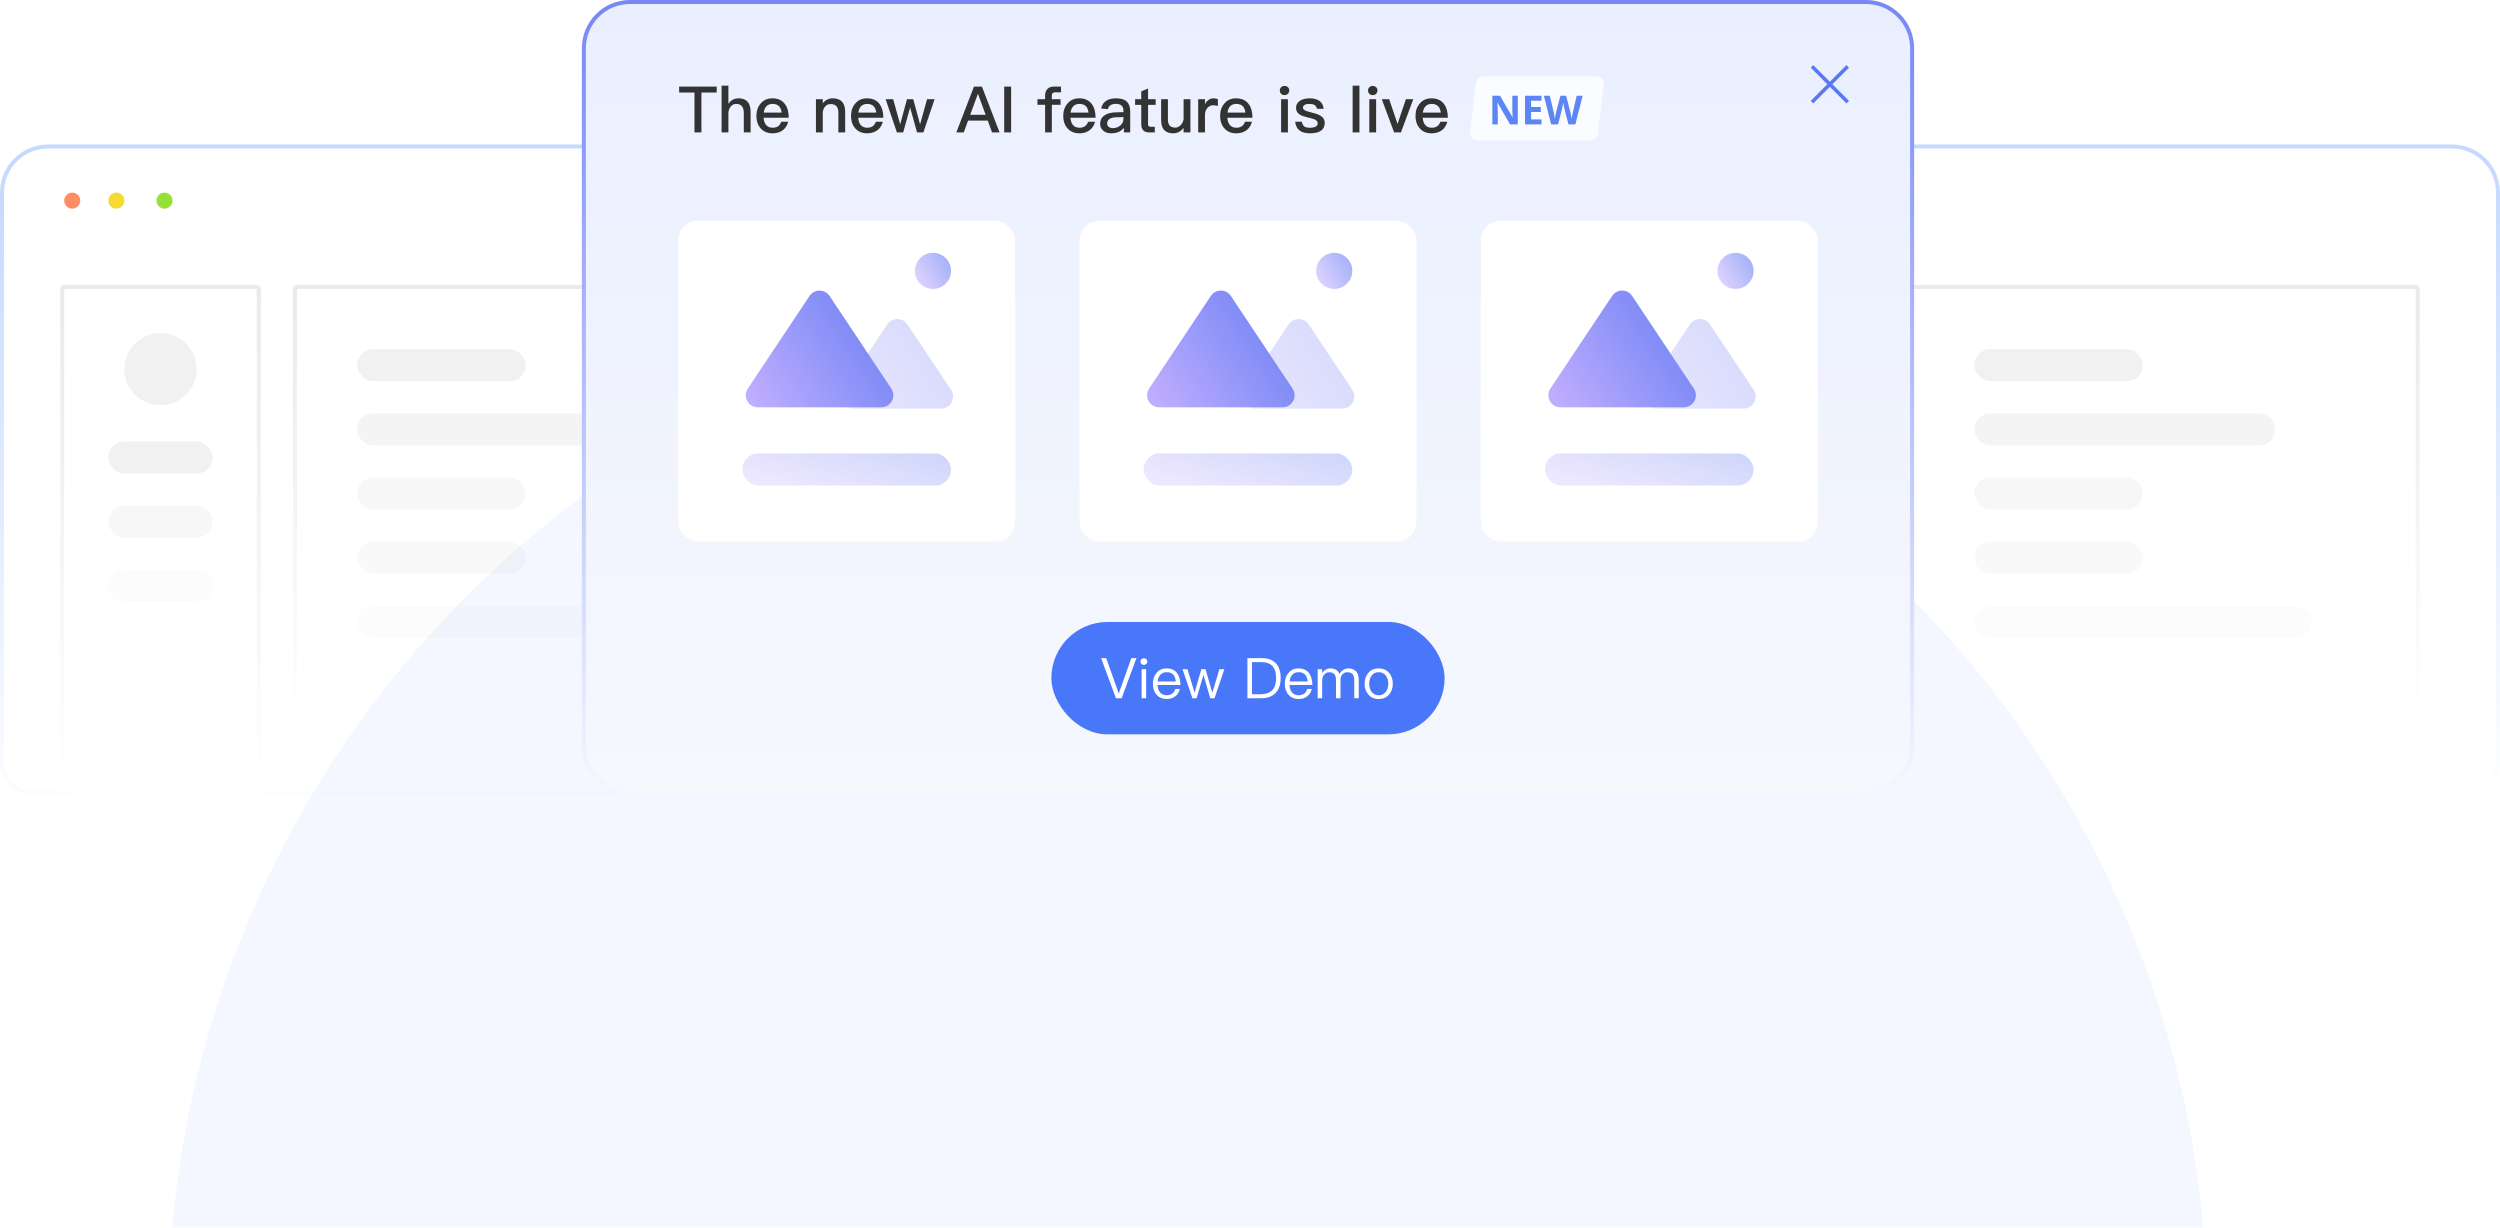 <svg width="623" height="306" viewBox="0 0 623 306" fill="none" xmlns="http://www.w3.org/2000/svg">
<path d="M0.5 48C0.5 41.649 5.649 36.5 12 36.5H611C617.351 36.5 622.5 41.649 622.5 48V190C622.5 194.142 619.142 197.5 615 197.5H8C3.858 197.5 0.5 194.142 0.5 190V48Z" fill="white" stroke="url(#paint0_linear_554_1274)"/>
<rect x="462.5" y="71.5" width="140" height="109" rx="0.5" stroke="url(#paint1_linear_554_1274)" stroke-opacity="0.4"/>
<rect x="73.5" y="71.5" width="119" height="109" rx="0.5" stroke="url(#paint2_linear_554_1274)" stroke-opacity="0.4"/>
<rect x="89" y="87" width="42" height="8" rx="4" fill="#F1F1F1"/>
<rect opacity="0.6" x="89" y="119" width="42" height="8" rx="4" fill="#F1F1F1"/>
<rect opacity="0.4" x="89" y="135" width="42" height="8" rx="4" fill="#F1F1F1"/>
<rect opacity="0.2" x="89" y="151" width="84" height="8" rx="4" fill="#F1F1F1"/>
<rect opacity="0.8" x="89" y="103" width="75" height="8" rx="4" fill="#F1F1F1"/>
<rect x="492" y="87" width="42" height="8" rx="4" fill="#F1F1F1"/>
<rect opacity="0.6" x="492" y="119" width="42" height="8" rx="4" fill="#F1F1F1"/>
<rect opacity="0.4" x="492" y="135" width="42" height="8" rx="4" fill="#F1F1F1"/>
<rect opacity="0.2" x="492" y="151" width="84" height="8" rx="4" fill="#F1F1F1"/>
<rect opacity="0.8" x="492" y="103" width="75" height="8" rx="4" fill="#F1F1F1"/>
<mask id="mask0_554_1274" style="mask-type:alpha" maskUnits="userSpaceOnUse" x="0" y="36" width="623" height="270">
<path d="M0 52C0 43.163 7.163 36 16 36H607C615.837 36 623 43.163 623 52V306H0V52Z" fill="#D9D9D9"/>
</mask>
<g mask="url(#mask0_554_1274)">
<g opacity="0.2" filter="url(#filter0_f_554_1274)">
<circle cx="296" cy="328" r="254" fill="#4977FA" fill-opacity="0.3"/>
</g>
</g>
<rect x="15.5" y="71.5" width="49" height="126" rx="0.5" stroke="url(#paint3_linear_554_1274)" stroke-opacity="0.4"/>
<rect x="27" y="110" width="26" height="8" rx="4" fill="#F1F1F1"/>
<rect opacity="0.6" x="27" y="126" width="26" height="8" rx="4" fill="#F1F1F1"/>
<rect opacity="0.2" x="27" y="142" width="26" height="8" rx="4" fill="#F1F1F1"/>
<ellipse cx="40" cy="92" rx="9" ry="9" fill="#F1F1F1"/>
<circle cx="18" cy="50" r="2" fill="#FF8D63"/>
<circle cx="29" cy="50" r="2" fill="#F7DA2F"/>
<circle cx="41" cy="50" r="2" fill="#94E137"/>
<path d="M145.5 12C145.5 5.649 150.649 0.5 157 0.5H465C471.351 0.5 476.5 5.649 476.5 12V186C476.5 192.351 471.351 197.5 465 197.5H157C150.649 197.5 145.5 192.351 145.5 186V12Z" fill="url(#paint4_linear_554_1274)" stroke="url(#paint5_linear_554_1274)"/>
<rect x="169" y="55" width="84" height="80" rx="5" fill="white"/>
<path opacity="0.3" d="M221.121 80.843C222.308 79.064 224.922 79.064 226.11 80.843L237.006 97.157C238.338 99.15 236.909 101.823 234.512 101.823H212.719C210.322 101.823 208.893 99.15 210.224 97.157L221.121 80.843Z" fill="url(#paint6_linear_554_1274)"/>
<path d="M201.734 73.748C202.921 71.966 205.54 71.966 206.727 73.748L222.109 96.837C223.437 98.831 222.008 101.5 219.612 101.5H188.85C186.454 101.5 185.025 98.831 186.353 96.837L201.734 73.748Z" fill="url(#paint7_linear_554_1274)"/>
<rect opacity="0.3" x="185" y="113" width="52" height="8" rx="4" fill="url(#paint8_linear_554_1274)"/>
<circle opacity="0.6" cx="232.5" cy="67.5" r="4.5" fill="url(#paint9_linear_554_1274)"/>
<rect x="269" y="55" width="84" height="80" rx="5" fill="white"/>
<path opacity="0.3" d="M321.121 80.843C322.308 79.064 324.922 79.064 326.11 80.843L337.006 97.157C338.338 99.15 336.909 101.823 334.512 101.823H312.719C310.322 101.823 308.893 99.15 310.224 97.157L321.121 80.843Z" fill="url(#paint10_linear_554_1274)"/>
<path d="M301.734 73.748C302.921 71.966 305.54 71.966 306.727 73.748L322.109 96.837C323.437 98.831 322.008 101.5 319.612 101.5H288.85C286.454 101.5 285.025 98.831 286.353 96.837L301.734 73.748Z" fill="url(#paint11_linear_554_1274)"/>
<rect opacity="0.3" x="285" y="113" width="52" height="8" rx="4" fill="url(#paint12_linear_554_1274)"/>
<circle opacity="0.6" cx="332.5" cy="67.5" r="4.5" fill="url(#paint13_linear_554_1274)"/>
<rect x="369" y="55" width="84" height="80" rx="5" fill="white"/>
<path opacity="0.3" d="M421.121 80.843C422.308 79.064 424.922 79.064 426.11 80.843L437.006 97.157C438.338 99.15 436.909 101.823 434.512 101.823H412.719C410.322 101.823 408.893 99.15 410.224 97.157L421.121 80.843Z" fill="url(#paint14_linear_554_1274)"/>
<path d="M401.734 73.748C402.921 71.966 405.54 71.966 406.727 73.748L422.109 96.837C423.437 98.831 422.008 101.5 419.612 101.5H388.85C386.454 101.5 385.025 98.831 386.353 96.837L401.734 73.748Z" fill="url(#paint15_linear_554_1274)"/>
<rect opacity="0.3" x="385" y="113" width="52" height="8" rx="4" fill="url(#paint16_linear_554_1274)"/>
<circle opacity="0.6" cx="432.5" cy="67.5" r="4.5" fill="url(#paint17_linear_554_1274)"/>
<path d="M460.137 16.227L460.773 16.863L456.636 21L460.773 25.136L460.137 25.773L456 21.636L451.863 25.773L451.227 25.136L455.364 21L451.227 16.863L451.863 16.227L456 20.363L460.137 16.227Z" fill="#5A78F1"/>
<rect x="262" y="155" width="98" height="28" rx="14" fill="#4977FA"/>
<path d="M274.395 164.004H275.655L278.777 172.754H278.819L281.941 164.004H283.201L279.505 174H278.091L274.395 164.004ZM285.059 164.032C285.297 164.032 285.493 164.102 285.661 164.27C285.829 164.41 285.913 164.606 285.913 164.858C285.913 165.096 285.829 165.292 285.661 165.46C285.493 165.614 285.297 165.698 285.059 165.698C284.821 165.698 284.625 165.614 284.457 165.46C284.289 165.292 284.219 165.096 284.219 164.858C284.219 164.606 284.289 164.41 284.457 164.27C284.625 164.102 284.821 164.032 285.059 164.032ZM284.499 166.762H285.619V174H284.499V166.762ZM290.699 166.566C291.861 166.566 292.743 166.958 293.331 167.742C293.863 168.442 294.143 169.436 294.171 170.696H288.459C288.515 171.508 288.725 172.138 289.117 172.586C289.509 173.034 290.055 173.258 290.741 173.258C291.329 173.258 291.819 173.104 292.183 172.81C292.491 172.558 292.729 172.18 292.911 171.676H294.031C293.863 172.376 293.541 172.936 293.051 173.384C292.449 173.916 291.679 174.196 290.741 174.196C289.705 174.196 288.865 173.846 288.249 173.174C287.605 172.474 287.297 171.55 287.297 170.374C287.297 169.31 287.591 168.414 288.207 167.7C288.823 166.944 289.649 166.566 290.699 166.566ZM290.727 167.504C290.083 167.504 289.565 167.714 289.173 168.134C288.781 168.554 288.557 169.114 288.487 169.828H293.009C292.869 168.274 292.099 167.504 290.727 167.504ZM294.684 166.762H295.916L297.694 172.628L299.374 166.762H300.424L302.104 172.628L303.882 166.762H305.114L302.65 174H301.586L299.906 168.176L298.198 174H297.148L294.684 166.762ZM310.853 164.004H314.437C316.019 164.004 317.209 164.452 318.021 165.376C318.763 166.216 319.141 167.434 319.141 169.002C319.141 170.542 318.735 171.76 317.937 172.628C317.097 173.538 315.893 174 314.325 174H310.853V164.004ZM312.001 164.998V173.006H314.129C315.431 173.006 316.411 172.656 317.069 171.97C317.685 171.298 318.007 170.304 318.007 169.002C318.007 167.658 317.713 166.664 317.139 166.02C316.523 165.334 315.571 164.998 314.255 164.998H312.001ZM323.579 166.566C324.741 166.566 325.623 166.958 326.211 167.742C326.743 168.442 327.023 169.436 327.051 170.696H321.339C321.395 171.508 321.605 172.138 321.997 172.586C322.389 173.034 322.935 173.258 323.621 173.258C324.209 173.258 324.699 173.104 325.063 172.81C325.371 172.558 325.609 172.18 325.791 171.676H326.911C326.743 172.376 326.421 172.936 325.931 173.384C325.329 173.916 324.559 174.196 323.621 174.196C322.585 174.196 321.745 173.846 321.129 173.174C320.485 172.474 320.177 171.55 320.177 170.374C320.177 169.31 320.471 168.414 321.087 167.7C321.703 166.944 322.529 166.566 323.579 166.566ZM323.607 167.504C322.963 167.504 322.445 167.714 322.053 168.134C321.661 168.554 321.437 169.114 321.367 169.828H325.889C325.749 168.274 324.979 167.504 323.607 167.504ZM331.527 166.566C332.633 166.566 333.389 167.014 333.795 167.938C334.075 167.462 334.411 167.112 334.803 166.902C335.153 166.678 335.573 166.566 336.077 166.566C336.833 166.566 337.435 166.804 337.911 167.28C338.359 167.77 338.597 168.428 338.597 169.254V174H337.477V169.436C337.477 168.792 337.337 168.316 337.071 168.008C336.791 167.672 336.343 167.518 335.727 167.518C335.251 167.518 334.845 167.686 334.537 168.05C334.201 168.414 334.047 168.876 334.047 169.464V174H332.927V169.436C332.927 168.148 332.367 167.518 331.261 167.518C330.743 167.518 330.323 167.714 329.987 168.134C329.651 168.526 329.483 169.016 329.483 169.59V174H328.363V166.762H329.483V167.728C330.029 166.944 330.715 166.566 331.527 166.566ZM343.574 166.566C344.652 166.566 345.52 166.93 346.164 167.686C346.78 168.4 347.088 169.296 347.088 170.388C347.088 171.466 346.78 172.362 346.178 173.062C345.52 173.818 344.652 174.196 343.574 174.196C342.482 174.196 341.628 173.818 340.984 173.062C340.368 172.362 340.06 171.466 340.06 170.388C340.06 169.296 340.368 168.4 340.984 167.686C341.628 166.93 342.482 166.566 343.574 166.566ZM343.574 167.504C342.804 167.504 342.202 167.798 341.782 168.386C341.39 168.918 341.208 169.576 341.208 170.388C341.208 171.186 341.39 171.844 341.782 172.376C342.202 172.964 342.804 173.258 343.574 173.258C344.33 173.258 344.932 172.964 345.38 172.376C345.758 171.844 345.954 171.172 345.954 170.388C345.954 169.576 345.758 168.918 345.38 168.386C344.932 167.798 344.33 167.504 343.574 167.504Z" fill="white"/>
<path d="M169.24 21.576H178.6V23.064H174.792V33H173.064V23.064H169.24V21.576ZM179.819 21.352H181.515V25.896C181.819 25.416 182.203 25.048 182.667 24.824C183.083 24.6 183.547 24.504 184.075 24.504C185.067 24.504 185.819 24.792 186.331 25.384C186.811 25.944 187.051 26.776 187.051 27.864V33H185.355V28.152C185.355 27.416 185.195 26.872 184.907 26.488C184.587 26.088 184.091 25.896 183.451 25.896C182.875 25.896 182.411 26.12 182.059 26.584C181.691 27.048 181.515 27.64 181.515 28.36V33H179.819V21.352ZM192.48 24.504C193.824 24.504 194.864 24.952 195.568 25.88C196.208 26.712 196.544 27.864 196.56 29.336H190.288C190.352 30.136 190.56 30.76 190.944 31.192C191.328 31.608 191.856 31.832 192.528 31.832C193.12 31.832 193.6 31.688 193.968 31.416C194.256 31.192 194.496 30.824 194.72 30.344H196.416C196.224 31.112 195.856 31.768 195.28 32.28C194.56 32.904 193.648 33.224 192.544 33.224C191.328 33.224 190.352 32.84 189.648 32.088C188.88 31.288 188.496 30.216 188.496 28.856C188.496 27.624 188.848 26.6 189.584 25.768C190.288 24.92 191.264 24.504 192.48 24.504ZM192.528 25.896C191.888 25.896 191.392 26.072 191.008 26.456C190.656 26.824 190.416 27.352 190.32 28.056H194.784C194.624 26.616 193.872 25.896 192.528 25.896ZM207.527 24.504C209.575 24.504 210.615 25.624 210.615 27.896V33H208.919V28.04C208.919 26.632 208.263 25.928 206.983 25.928C206.503 25.928 206.071 26.088 205.719 26.44C205.335 26.824 205.095 27.352 205.031 28.024V33H203.335V24.728H205.031V25.752C205.351 25.336 205.719 25.032 206.135 24.824C206.551 24.6 207.015 24.504 207.527 24.504ZM216.058 24.504C217.402 24.504 218.442 24.952 219.146 25.88C219.786 26.712 220.122 27.864 220.138 29.336H213.866C213.93 30.136 214.138 30.76 214.522 31.192C214.906 31.608 215.434 31.832 216.106 31.832C216.698 31.832 217.178 31.688 217.546 31.416C217.834 31.192 218.074 30.824 218.298 30.344H219.994C219.802 31.112 219.434 31.768 218.858 32.28C218.138 32.904 217.226 33.224 216.122 33.224C214.906 33.224 213.93 32.84 213.226 32.088C212.458 31.288 212.074 30.216 212.074 28.856C212.074 27.624 212.426 26.6 213.162 25.768C213.866 24.92 214.842 24.504 216.058 24.504ZM216.106 25.896C215.466 25.896 214.97 26.072 214.586 26.456C214.234 26.824 213.994 27.352 213.898 28.056H218.362C218.202 26.616 217.45 25.896 216.106 25.896ZM220.705 24.728H222.577L224.321 30.984L226.017 24.728H227.585L229.281 30.984L231.025 24.728H232.897L230.097 33H228.529L226.801 26.808L225.073 33H223.505L220.705 24.728ZM242.713 21.576H244.697L249.097 33H247.225L246.153 30.056H241.241L240.169 33H238.312L242.713 21.576ZM241.769 28.616H245.625L243.737 23.448H243.673L241.769 28.616ZM250.246 21.576H251.974V33H250.246V21.576ZM262.677 21.576H264.405V23.016H262.917C262.645 23.016 262.437 23.08 262.309 23.224C262.181 23.352 262.117 23.576 262.117 23.88V24.728H264.293V26.12H262.117V33H260.437V26.12H258.533V24.728H260.437V23.832C260.437 23.128 260.629 22.568 261.013 22.184C261.397 21.768 261.941 21.576 262.677 21.576ZM268.948 24.504C270.292 24.504 271.332 24.952 272.036 25.88C272.676 26.712 273.012 27.864 273.028 29.336H266.756C266.82 30.136 267.028 30.76 267.412 31.192C267.796 31.608 268.324 31.832 268.996 31.832C269.588 31.832 270.068 31.688 270.436 31.416C270.724 31.192 270.964 30.824 271.188 30.344H272.884C272.692 31.112 272.324 31.768 271.748 32.28C271.028 32.904 270.116 33.224 269.012 33.224C267.796 33.224 266.82 32.84 266.116 32.088C265.348 31.288 264.964 30.216 264.964 28.856C264.964 27.624 265.316 26.6 266.052 25.768C266.756 24.92 267.732 24.504 268.948 24.504ZM268.996 25.896C268.356 25.896 267.86 26.072 267.476 26.456C267.124 26.824 266.884 27.352 266.788 28.056H271.252C271.092 26.616 270.34 25.896 268.996 25.896ZM278.204 24.504C279.42 24.504 280.316 24.808 280.892 25.416C281.388 25.944 281.644 26.712 281.644 27.72V33H280.076V31.832C279.756 32.248 279.356 32.584 278.876 32.824C278.332 33.08 277.692 33.224 276.956 33.224C276.092 33.224 275.42 33 274.94 32.568C274.412 32.136 274.156 31.576 274.156 30.888C274.156 29.96 274.524 29.24 275.26 28.744C275.932 28.264 276.892 28.024 278.108 27.992L279.964 27.944V27.608C279.964 26.456 279.34 25.88 278.092 25.88C277.564 25.88 277.132 25.976 276.812 26.168C276.428 26.392 276.188 26.728 276.092 27.192L274.412 27.048C274.588 26.152 275.036 25.48 275.74 25.064C276.348 24.68 277.18 24.504 278.204 24.504ZM279.964 29.176L278.22 29.224C276.668 29.256 275.9 29.8 275.9 30.824C275.9 31.144 276.028 31.4 276.3 31.608C276.556 31.816 276.908 31.928 277.34 31.928C278.06 31.928 278.668 31.704 279.18 31.272C279.692 30.84 279.964 30.296 279.964 29.656V29.176ZM286.097 22.056V24.728H287.985V26.136H286.097V30.936C286.097 31.16 286.145 31.32 286.241 31.432C286.337 31.528 286.481 31.592 286.689 31.592H287.777V33H286.417C285.713 33 285.185 32.808 284.865 32.44C284.545 32.088 284.401 31.592 284.401 30.936V26.136H282.865V24.728H284.401V22.76L286.097 22.056ZM289.351 24.728H291.047V29.768C291.047 30.472 291.191 30.984 291.495 31.304C291.783 31.624 292.263 31.8 292.919 31.8C293.367 31.8 293.767 31.608 294.151 31.256C294.535 30.888 294.807 30.392 294.951 29.784V24.728H296.647V33H294.951V31.88C294.247 32.776 293.383 33.224 292.343 33.224C290.343 33.224 289.351 32.104 289.351 29.88V24.728ZM302.425 24.504C302.841 24.504 303.209 24.568 303.497 24.712V26.408C303.081 26.28 302.681 26.232 302.297 26.232C301.785 26.232 301.321 26.44 300.921 26.856C300.489 27.304 300.281 27.896 300.281 28.616V33H298.585V24.728H300.281V25.976C300.489 25.528 300.761 25.192 301.081 24.968C301.465 24.648 301.913 24.504 302.425 24.504ZM308.042 24.504C309.386 24.504 310.426 24.952 311.13 25.88C311.77 26.712 312.106 27.864 312.122 29.336H305.85C305.914 30.136 306.122 30.76 306.506 31.192C306.89 31.608 307.418 31.832 308.09 31.832C308.682 31.832 309.162 31.688 309.53 31.416C309.818 31.192 310.058 30.824 310.282 30.344H311.978C311.786 31.112 311.418 31.768 310.842 32.28C310.122 32.904 309.21 33.224 308.106 33.224C306.89 33.224 305.914 32.84 305.21 32.088C304.442 31.288 304.058 30.216 304.058 28.856C304.058 27.624 304.41 26.6 305.146 25.768C305.85 24.92 306.826 24.504 308.042 24.504ZM308.09 25.896C307.45 25.896 306.954 26.072 306.57 26.456C306.218 26.824 305.978 27.352 305.882 28.056H310.346C310.186 26.616 309.434 25.896 308.09 25.896ZM320.098 21.416C320.434 21.416 320.722 21.512 320.946 21.736C321.17 21.944 321.282 22.216 321.282 22.552C321.282 22.888 321.154 23.16 320.93 23.384C320.706 23.592 320.418 23.704 320.098 23.704C319.762 23.704 319.49 23.592 319.266 23.384C319.042 23.16 318.93 22.872 318.93 22.552C318.93 22.216 319.042 21.944 319.266 21.736C319.49 21.512 319.762 21.416 320.098 21.416ZM319.25 24.728H320.946V33H319.25V24.728ZM326.329 24.504C328.473 24.504 329.657 25.368 329.849 27.112H328.201C328.073 26.664 327.881 26.36 327.609 26.184C327.321 25.992 326.873 25.896 326.297 25.896C325.785 25.896 325.401 25.96 325.145 26.12C324.841 26.28 324.697 26.536 324.697 26.856C324.697 27.144 324.921 27.384 325.369 27.592C325.657 27.72 326.201 27.88 327.033 28.088C327.977 28.312 328.681 28.584 329.129 28.872C329.785 29.288 330.121 29.864 330.121 30.6C330.121 32.344 328.889 33.224 326.441 33.224C324.169 33.224 322.953 32.248 322.761 30.328H324.425C324.521 30.888 324.729 31.288 325.017 31.512C325.305 31.72 325.753 31.832 326.393 31.832C327.705 31.832 328.377 31.448 328.377 30.712C328.377 30.312 328.121 29.992 327.641 29.768C327.385 29.64 326.825 29.48 325.977 29.288C325.001 29.064 324.313 28.824 323.929 28.568C323.289 28.168 322.969 27.608 322.969 26.904C322.969 26.152 323.273 25.56 323.897 25.144C324.521 24.712 325.337 24.504 326.329 24.504ZM337.074 21.352H338.77V33H337.074V21.352ZM342.082 21.416C342.418 21.416 342.706 21.512 342.93 21.736C343.154 21.944 343.266 22.216 343.266 22.552C343.266 22.888 343.138 23.16 342.914 23.384C342.69 23.592 342.402 23.704 342.082 23.704C341.746 23.704 341.474 23.592 341.25 23.384C341.026 23.16 340.914 22.872 340.914 22.552C340.914 22.216 341.026 21.944 341.25 21.736C341.474 21.512 341.746 21.416 342.082 21.416ZM341.234 24.728H342.93V33H341.234V24.728ZM344.346 24.728H346.186L348.266 30.888L350.346 24.728H352.186L349.114 33H347.418L344.346 24.728ZM356.73 24.504C358.074 24.504 359.114 24.952 359.818 25.88C360.458 26.712 360.794 27.864 360.81 29.336H354.538C354.602 30.136 354.81 30.76 355.194 31.192C355.578 31.608 356.106 31.832 356.778 31.832C357.37 31.832 357.85 31.688 358.218 31.416C358.506 31.192 358.746 30.824 358.97 30.344H360.666C360.474 31.112 360.106 31.768 359.53 32.28C358.81 32.904 357.898 33.224 356.794 33.224C355.578 33.224 354.602 32.84 353.898 32.088C353.13 31.288 352.746 30.216 352.746 28.856C352.746 27.624 353.098 26.6 353.834 25.768C354.538 24.92 355.514 24.504 356.73 24.504ZM356.778 25.896C356.138 25.896 355.642 26.072 355.258 26.456C354.906 26.824 354.666 27.352 354.57 28.056H359.034C358.874 26.616 358.122 25.896 356.778 25.896Z" fill="#333333"/>
<path opacity="0.78" d="M367.836 20.744C367.964 19.747 368.814 19 369.82 19H397.726C398.932 19 399.864 20.059 399.71 21.256L398.164 33.255C398.036 34.253 397.186 35 396.18 35H368.274C367.068 35 366.136 33.941 366.29 32.745L367.836 20.744Z" fill="white"/>
<path d="M378.23 31H376.31L373.2 25.6H373.16C373.167 25.767 373.173 25.937 373.18 26.11C373.187 26.277 373.193 26.447 373.2 26.62C373.213 26.787 373.223 26.957 373.23 27.13C373.237 27.297 373.243 27.467 373.25 27.64V31H371.9V23.86H373.81L376.91 29.21H376.94C376.933 29.043 376.927 28.88 376.92 28.72C376.913 28.553 376.907 28.39 376.9 28.23C376.9 28.063 376.897 27.9 376.89 27.74C376.883 27.573 376.877 27.407 376.87 27.24V23.86H378.23V31ZM384.145 31H380.035V23.86H384.145V25.1H381.545V26.67H383.965V27.91H381.545V29.75H384.145V31ZM394.4 23.86L392.58 31H390.86L389.89 27.25C389.87 27.177 389.844 27.067 389.81 26.92C389.784 26.773 389.75 26.613 389.71 26.44C389.677 26.267 389.647 26.103 389.62 25.95C389.594 25.79 389.574 25.667 389.56 25.58C389.554 25.667 389.534 25.79 389.5 25.95C389.474 26.103 389.444 26.267 389.41 26.44C389.377 26.607 389.344 26.767 389.31 26.92C389.277 27.067 389.25 27.18 389.23 27.26L388.27 31H386.55L384.73 23.86H386.22L387.13 27.76C387.157 27.873 387.187 28.013 387.22 28.18C387.254 28.34 387.287 28.51 387.32 28.69C387.354 28.863 387.384 29.033 387.41 29.2C387.444 29.367 387.467 29.51 387.48 29.63C387.494 29.503 387.514 29.36 387.54 29.2C387.567 29.033 387.597 28.867 387.63 28.7C387.664 28.527 387.694 28.367 387.72 28.22C387.754 28.067 387.784 27.947 387.81 27.86L388.85 23.86H390.28L391.32 27.86C391.34 27.947 391.367 28.067 391.4 28.22C391.434 28.367 391.467 28.527 391.5 28.7C391.534 28.873 391.564 29.043 391.59 29.21C391.617 29.37 391.637 29.51 391.65 29.63C391.67 29.463 391.7 29.267 391.74 29.04C391.78 28.807 391.824 28.573 391.87 28.34C391.924 28.107 391.967 27.913 392 27.76L392.91 23.86H394.4Z" fill="#5C86F3"/>
<defs>
<filter id="filter0_f_554_1274" x="-102" y="-70" width="796" height="796" filterUnits="userSpaceOnUse" color-interpolation-filters="sRGB">
<feFlood flood-opacity="0" result="BackgroundImageFix"/>
<feBlend mode="normal" in="SourceGraphic" in2="BackgroundImageFix" result="shape"/>
<feGaussianBlur stdDeviation="72" result="effect1_foregroundBlur_554_1274"/>
</filter>
<linearGradient id="paint0_linear_554_1274" x1="314.98" y1="44" x2="317.083" y2="204.677" gradientUnits="userSpaceOnUse">
<stop stop-color="#C6DAFF"/>
<stop offset="1" stop-color="white"/>
</linearGradient>
<linearGradient id="paint1_linear_554_1274" x1="532.5" y1="71" x2="532.5" y2="181" gradientUnits="userSpaceOnUse">
<stop stop-color="#CACACA"/>
<stop offset="1" stop-color="white"/>
</linearGradient>
<linearGradient id="paint2_linear_554_1274" x1="133" y1="71" x2="133" y2="181" gradientUnits="userSpaceOnUse">
<stop stop-color="#CACACA"/>
<stop offset="1" stop-color="white"/>
</linearGradient>
<linearGradient id="paint3_linear_554_1274" x1="40" y1="71" x2="40" y2="198" gradientUnits="userSpaceOnUse">
<stop stop-color="#CACACA"/>
<stop offset="1" stop-color="white"/>
</linearGradient>
<linearGradient id="paint4_linear_554_1274" x1="311" y1="0" x2="311" y2="198" gradientUnits="userSpaceOnUse">
<stop stop-color="#EAEFFF"/>
<stop offset="1" stop-color="#F6F8FE"/>
</linearGradient>
<linearGradient id="paint5_linear_554_1274" x1="311" y1="0" x2="311" y2="198" gradientUnits="userSpaceOnUse">
<stop stop-color="#7887F5"/>
<stop offset="1" stop-color="#F4F7FF"/>
</linearGradient>
<linearGradient id="paint6_linear_554_1274" x1="209.627" y1="102.228" x2="243.931" y2="79.988" gradientUnits="userSpaceOnUse">
<stop stop-color="#C3AFFF"/>
<stop offset="1" stop-color="#5A78F1"/>
</linearGradient>
<linearGradient id="paint7_linear_554_1274" x1="186.449" y1="102.017" x2="230.123" y2="73.775" gradientUnits="userSpaceOnUse">
<stop stop-color="#C3AFFF"/>
<stop offset="1" stop-color="#5A78F1"/>
</linearGradient>
<linearGradient id="paint8_linear_554_1274" x1="191.919" y1="119.098" x2="196.577" y2="102.133" gradientUnits="userSpaceOnUse">
<stop stop-color="#C3AFFF"/>
<stop offset="1" stop-color="#5A78F1"/>
</linearGradient>
<linearGradient id="paint9_linear_554_1274" x1="229.198" y1="69.861" x2="237.951" y2="64.955" gradientUnits="userSpaceOnUse">
<stop stop-color="#C3AFFF"/>
<stop offset="1" stop-color="#5A78F1"/>
</linearGradient>
<linearGradient id="paint10_linear_554_1274" x1="309.627" y1="102.228" x2="343.931" y2="79.988" gradientUnits="userSpaceOnUse">
<stop stop-color="#C3AFFF"/>
<stop offset="1" stop-color="#5A78F1"/>
</linearGradient>
<linearGradient id="paint11_linear_554_1274" x1="286.449" y1="102.017" x2="330.123" y2="73.775" gradientUnits="userSpaceOnUse">
<stop stop-color="#C3AFFF"/>
<stop offset="1" stop-color="#5A78F1"/>
</linearGradient>
<linearGradient id="paint12_linear_554_1274" x1="291.919" y1="119.098" x2="296.577" y2="102.133" gradientUnits="userSpaceOnUse">
<stop stop-color="#C3AFFF"/>
<stop offset="1" stop-color="#5A78F1"/>
</linearGradient>
<linearGradient id="paint13_linear_554_1274" x1="329.198" y1="69.861" x2="337.951" y2="64.955" gradientUnits="userSpaceOnUse">
<stop stop-color="#C3AFFF"/>
<stop offset="1" stop-color="#5A78F1"/>
</linearGradient>
<linearGradient id="paint14_linear_554_1274" x1="409.627" y1="102.228" x2="443.931" y2="79.988" gradientUnits="userSpaceOnUse">
<stop stop-color="#C3AFFF"/>
<stop offset="1" stop-color="#5A78F1"/>
</linearGradient>
<linearGradient id="paint15_linear_554_1274" x1="386.449" y1="102.017" x2="430.123" y2="73.775" gradientUnits="userSpaceOnUse">
<stop stop-color="#C3AFFF"/>
<stop offset="1" stop-color="#5A78F1"/>
</linearGradient>
<linearGradient id="paint16_linear_554_1274" x1="391.919" y1="119.098" x2="396.577" y2="102.133" gradientUnits="userSpaceOnUse">
<stop stop-color="#C3AFFF"/>
<stop offset="1" stop-color="#5A78F1"/>
</linearGradient>
<linearGradient id="paint17_linear_554_1274" x1="429.198" y1="69.861" x2="437.951" y2="64.955" gradientUnits="userSpaceOnUse">
<stop stop-color="#C3AFFF"/>
<stop offset="1" stop-color="#5A78F1"/>
</linearGradient>
</defs>
</svg>
